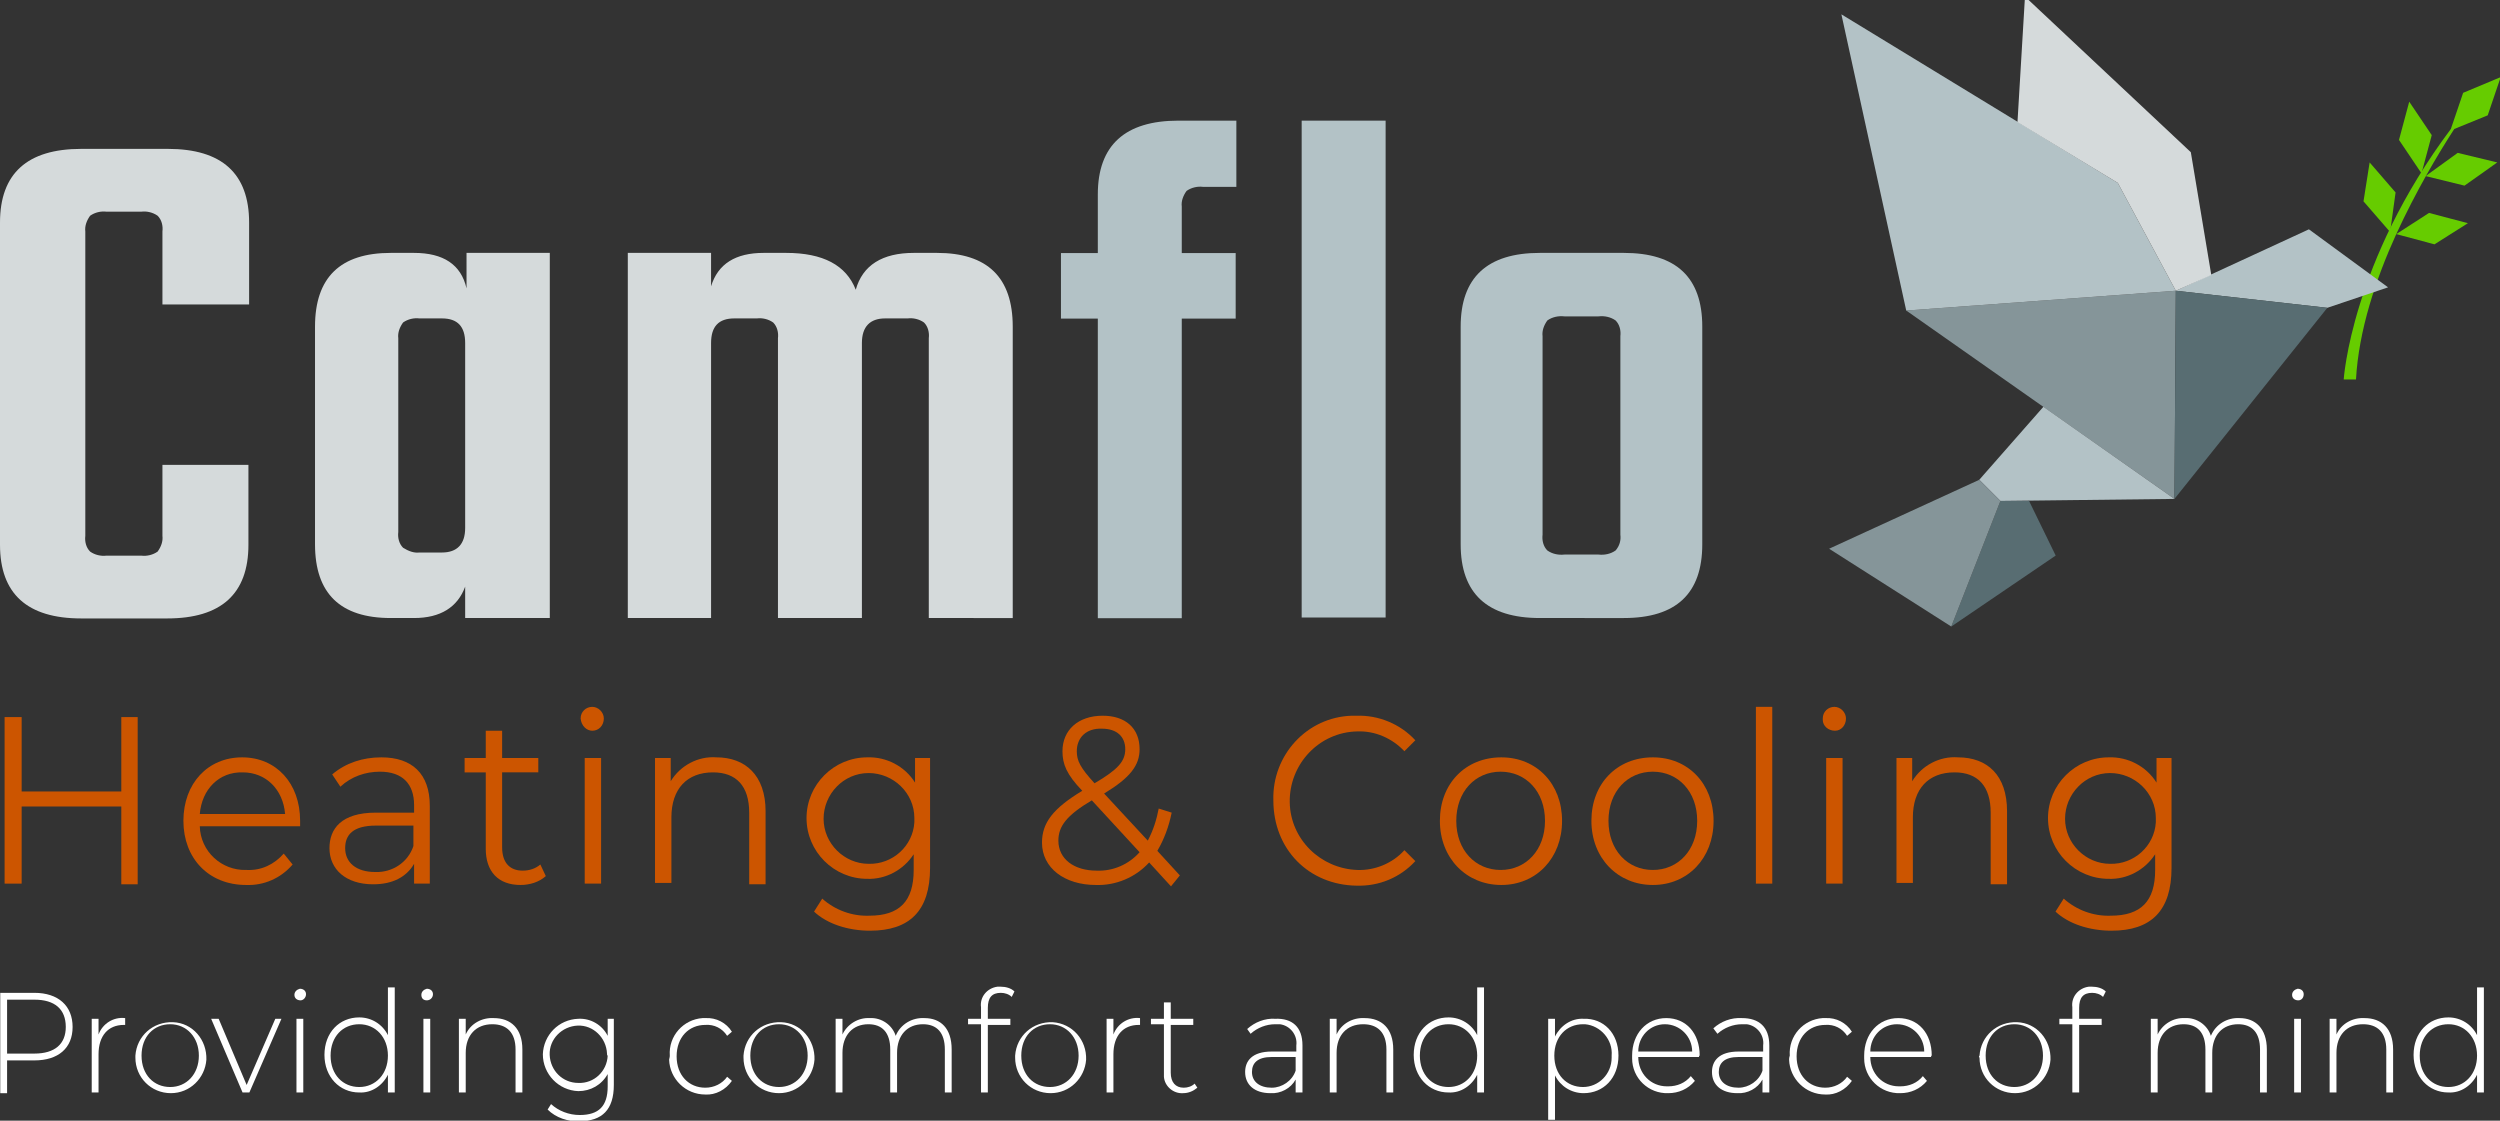 <?xml version="1.0" encoding="utf-8"?>
<!-- Generator: Adobe Illustrator 25.2.1, SVG Export Plug-In . SVG Version: 6.00 Build 0)  -->
<svg version="1.1" id="Group_640" xmlns="http://www.w3.org/2000/svg" xmlns:xlink="http://www.w3.org/1999/xlink" x="0px" y="0px"
	 viewBox="0 0 366.3 164.2" style="enable-background:new 0 0 366.3 164.2;" xml:space="preserve">
<rect x="0" y="0" width="366.3" height="164.2" fill="#333333" stroke="none"/>
<style type="text/css">
	.st0{fill:#CC5500;}
	.st1{fill:#D5DADB;}
	.st2{fill:#B3C2C6;}
	.st3{fill:#FFFFFF;}
	.st4{fill:#66CC00;}
	.st5{fill:#859599;}
	.st6{fill:#586D72;}
</style>
<g id="Group_636">
	<g id="Group_607" transform="translate(0.673 103.567)">
		<g id="Group_606">
			<path id="Path_176" class="st0" d="M19.5,1.5v24.5h-2.4V14.6H2.5v11.3H0V1.5h2.5v10.9h14.6V1.5H19.5z"/>
			<path id="Path_177" class="st0" d="M43.3,17.5H28.6c0.1,3.7,3.2,6.5,6.8,6.4c0,0,0.1,0,0.1,0c2.1,0.1,4-0.8,5.4-2.4l1.3,1.6
				c-1.7,2-4.2,3.1-6.8,3c-5.5,0-9.2-3.9-9.2-9.4s3.6-9.3,8.6-9.3s8.5,3.8,8.5,9.3C43.3,16.9,43.3,17.2,43.3,17.5z M28.6,15.7h12.5
				c-0.3-3.6-2.8-6.1-6.2-6.1C31.4,9.5,28.9,12.1,28.6,15.7L28.6,15.7z"/>
			<path id="Path_178" class="st0" d="M62.3,14.5v11.4H60v-2.9c-1.1,1.9-3.1,3-6,3c-4,0-6.4-2.2-6.4-5.3c0-2.8,1.7-5.2,6.8-5.2h5.6
				v-1.1c0-3.1-1.7-4.9-5-4.9c-2.1,0-4.2,0.7-5.8,2.2L48,9.9c2-1.7,4.5-2.5,7.2-2.5C59.7,7.4,62.3,9.8,62.3,14.5z M59.9,20.4v-3
				h-5.5c-3.4,0-4.5,1.4-4.5,3.3c0,2.1,1.6,3.5,4.4,3.5C56.8,24.3,59.1,22.8,59.9,20.4z"/>
			<path id="Path_179" class="st0" d="M79.3,24.8c-1,0.9-2.4,1.3-3.7,1.3c-3.3,0-5.1-2-5.1-5.3V9.6h-3.1V7.5h3.1v-4h2.4v4h5.3v2.1
				h-5.3v11c0,2.2,1.1,3.4,3,3.4c1,0,1.9-0.3,2.6-0.9L79.3,24.8z"/>
			<path id="Path_180" class="st0" d="M84.4,1.7c0-1,0.8-1.7,1.7-1.7c0.9,0,1.7,0.8,1.7,1.7c0,0,0,0,0,0c0,1-0.7,1.8-1.7,1.8
				C85.3,3.5,84.5,2.8,84.4,1.7C84.4,1.8,84.4,1.8,84.4,1.7L84.4,1.7z M85,7.5h2.4v18.4H85V7.5z"/>
			<path id="Path_181" class="st0" d="M111.5,15.3v10.7h-2.4V15.5c0-3.9-1.9-5.9-5.3-5.9c-3.8,0-6.1,2.4-6.1,6.6v9.6h-2.4V7.5h2.3
				v3.4c1.4-2.3,4-3.7,6.7-3.5C108.5,7.4,111.5,10,111.5,15.3z"/>
			<path id="Path_182" class="st0" d="M135.6,7.5v16.1c0,6.3-3,9.2-8.8,9.2c-3.2,0-6.3-1-8.2-2.8l1.2-1.9c1.9,1.7,4.4,2.6,6.9,2.5
				c4.4,0,6.5-2.1,6.5-6.7v-2.3c-1.5,2.3-4.1,3.7-6.8,3.6c-4.9,0-8.9-4-8.9-8.9c0-4.9,4-8.9,8.9-8.9c2.8-0.1,5.5,1.3,7,3.7V7.5
				L135.6,7.5z M133.3,16.3c0-3.7-3.1-6.6-6.7-6.6c-3.7,0-6.6,3.1-6.6,6.7c0,3.6,3,6.6,6.6,6.6c3.5,0.1,6.5-2.6,6.7-6.1
				C133.3,16.7,133.3,16.5,133.3,16.3L133.3,16.3z"/>
			<path id="Path_183" class="st0" d="M170.9,26.3l-3.2-3.5c-2,2.2-4.9,3.4-7.8,3.3c-4.6,0-7.9-2.5-7.9-6.2c0-2.9,1.6-5,5.9-7.6
				c-2.3-2.4-2.9-3.9-2.9-5.8c0-3.1,2.3-5.2,5.9-5.2c3.3,0,5.4,1.8,5.4,4.9c0,2.4-1.4,4.2-5.2,6.5l6.4,6.9c0.8-1.5,1.3-3.1,1.6-4.7
				l1.9,0.6c-0.4,2-1.1,3.9-2.1,5.6l3.3,3.6L170.9,26.3z M166.3,21.3l-7-7.6c-3.7,2.2-4.9,3.8-4.9,5.9c0,2.7,2.3,4.4,5.6,4.4
				C162.4,24.1,164.7,23.1,166.3,21.3L166.3,21.3z M157.1,6.5c0,1.4,0.5,2.4,2.6,4.7c3.4-2,4.5-3.2,4.5-5c0-1.8-1.2-3-3.4-3
				C158.5,3.1,157.1,4.5,157.1,6.5L157.1,6.5z"/>
			<path id="Path_184" class="st0" d="M185.9,13.7c-0.2-6.6,4.9-12.2,11.5-12.4c0.2,0,0.5,0,0.7,0c3.2-0.1,6.4,1.2,8.6,3.6l-1.6,1.6
				c-1.8-1.9-4.3-3-6.9-2.9c-5.6,0.1-10,4.8-9.9,10.4c0.1,5.4,4.5,9.7,9.9,9.9c2.6,0.1,5.2-1,6.9-2.9l1.6,1.6
				c-2.2,2.4-5.3,3.7-8.6,3.6C191.1,26.1,185.9,20.9,185.9,13.7z"/>
			<path id="Path_185" class="st0" d="M210.3,16.7c0-5.5,3.8-9.3,9-9.3s8.9,3.9,8.9,9.3c0,5.5-3.8,9.4-8.9,9.4
				S210.3,22.2,210.3,16.7z M225.7,16.7c0-4.3-2.8-7.2-6.5-7.2s-6.5,2.9-6.5,7.2s2.8,7.2,6.5,7.2S225.7,21,225.7,16.7z"/>
			<path id="Path_186" class="st0" d="M232.5,16.7c0-5.5,3.8-9.3,9-9.3s8.9,3.9,8.9,9.3c0,5.5-3.8,9.4-8.9,9.4
				S232.5,22.2,232.5,16.7z M248,16.7c0-4.3-2.8-7.2-6.5-7.2s-6.5,2.9-6.5,7.2s2.8,7.2,6.5,7.2S248,21,248,16.7L248,16.7z"/>
			<path id="Path_187" class="st0" d="M256.6,0h2.4v25.9h-2.4V0z"/>
			<path id="Path_188" class="st0" d="M266.4,1.7c0-1,0.8-1.7,1.7-1.7c0.9,0,1.7,0.8,1.7,1.7c0,0,0,0,0,0c0,1-0.7,1.8-1.6,1.8
				c-1,0-1.8-0.7-1.8-1.6C266.4,1.8,266.4,1.8,266.4,1.7L266.4,1.7z M266.9,7.5h2.4v18.4h-2.4V7.5z"/>
			<path id="Path_189" class="st0" d="M293.4,15.3v10.7H291V15.5c0-3.9-1.9-5.9-5.3-5.9c-3.8,0-6.1,2.4-6.1,6.6v9.6h-2.4V7.5h2.3
				v3.4c1.4-2.3,4-3.7,6.7-3.5C290.5,7.4,293.4,10,293.4,15.3z"/>
			<path id="Path_190" class="st0" d="M317.5,7.5v16.1c0,6.3-3,9.2-8.8,9.2c-3.2,0-6.3-1-8.2-2.8l1.2-1.9c1.9,1.7,4.4,2.6,6.9,2.5
				c4.4,0,6.5-2.1,6.5-6.7v-2.3c-1.5,2.3-4.1,3.7-6.8,3.6c-4.9,0-8.9-4-8.9-8.9c0-4.9,4-8.9,8.9-8.9c2.8-0.1,5.5,1.3,7,3.7V7.5
				L317.5,7.5z M315.2,16.3c0-3.7-3.1-6.6-6.7-6.6c-3.7,0-6.6,3.1-6.6,6.7c0,3.6,3,6.6,6.6,6.6c3.5,0.1,6.5-2.6,6.7-6.1
				C315.2,16.7,315.2,16.5,315.2,16.3L315.2,16.3z"/>
		</g>
	</g>
	<g id="Group_621" transform="translate(0 17.677)">
		<g id="Group_620">
			<g id="Group_609" transform="translate(0 4.137)">
				<g id="Group_608">
					<path id="Path_191" class="st1" d="M36.5,22.8H23.8V12.1c0.1-0.8-0.1-1.7-0.7-2.3c-0.7-0.5-1.6-0.7-2.4-0.6h-5.1
						c-0.8-0.1-1.7,0.1-2.4,0.6c-0.5,0.7-0.8,1.5-0.7,2.3v44.6c-0.1,0.8,0.1,1.7,0.7,2.3c0.7,0.5,1.6,0.7,2.4,0.6h5.1
						c0.8,0.1,1.7-0.1,2.4-0.6c0.5-0.7,0.8-1.5,0.7-2.3V46.3h12.6V58c0,7.2-4,10.8-11.9,10.8H11.9C4,68.8,0,65.2,0,58V10.8
						C0,3.6,4,0,11.9,0h12.7c7.9,0,11.9,3.6,11.9,10.8L36.5,22.8z"/>
				</g>
			</g>
			<g id="Group_611" transform="translate(46.156 19.377)">
				<g id="Group_610">
					<path id="Path_192" class="st1" d="M22.2,0h12.2v53.5H22v-4.6c-1.1,3-3.6,4.6-7.5,4.6h-3.4C3.7,53.5,0,49.9,0,42.7V10.8
						C0,3.6,3.7,0,11.1,0h3.4c4.3,0,6.9,1.7,7.7,5.2L22.2,0z M15.3,43.9h3.3c2.2,0,3.4-1.2,3.4-3.6V13.2c0-2.4-1.1-3.6-3.4-3.6h-3.3
						c-0.8-0.1-1.7,0.1-2.4,0.6c-0.5,0.7-0.8,1.5-0.7,2.3v28.4c-0.1,0.8,0.1,1.7,0.7,2.3C13.7,43.7,14.5,44,15.3,43.9z"/>
				</g>
			</g>
			<g id="Group_613" transform="translate(91.986 19.377)">
				<g id="Group_612">
					<path id="Path_193" class="st1" d="M41.9,0h3.4c7.4,0,11.1,3.6,11.1,10.8v42.7H44.1V12.5c0.1-0.8-0.1-1.7-0.7-2.3
						c-0.7-0.5-1.6-0.7-2.4-0.6h-3.3c-2.2,0-3.4,1.2-3.4,3.6v40.3H22V12.5c0.1-0.8-0.1-1.7-0.7-2.3c-0.7-0.5-1.6-0.7-2.4-0.6h-3.3
						c-2.3,0-3.4,1.2-3.4,3.6v40.3H0V0h12.2v4.9c1-3.3,3.6-4.9,7.7-4.9h3.3c5.4,0,8.8,1.8,10.2,5.4C34.4,1.8,37.3,0,41.9,0z"/>
				</g>
			</g>
			<g id="Group_615" transform="translate(155.452)">
				<g id="Group_614">
					<path id="Path_194" class="st2" d="M25.7,9.7h-4.9c-0.8-0.1-1.7,0.1-2.4,0.6c-0.5,0.7-0.8,1.5-0.7,2.3v6.8h7.9V29h-7.9v43.9
						H5.4V29H0v-9.6h5.4v-8.6C5.4,3.6,9.4,0,17.2,0h8.5V9.7z"/>
				</g>
			</g>
			<g id="Group_617" transform="translate(190.721)">
				<g id="Group_616">
					<path id="Path_195" class="st2" d="M12.3,72.8H0V0h12.3L12.3,72.8z"/>
				</g>
			</g>
			<g id="Group_619" transform="translate(214.017 19.377)">
				<g id="Group_618">
					<path id="Path_196" class="st2" d="M11.6,0h12.3c7.7,0,11.5,3.6,11.5,10.8v31.9c0,7.2-3.8,10.8-11.5,10.8H11.6
						C3.9,53.5,0,49.9,0,42.7V10.8C0,3.6,3.9,0,11.6,0z M23.4,41.3V12.2c0.1-0.8-0.1-1.7-0.7-2.3c-0.7-0.5-1.6-0.7-2.5-0.6h-5
						c-0.9-0.1-1.8,0.1-2.5,0.6c-0.5,0.7-0.8,1.5-0.7,2.3v29.1c-0.1,0.8,0.1,1.7,0.7,2.3c0.7,0.5,1.6,0.7,2.5,0.6h5
						c0.9,0.1,1.8-0.1,2.5-0.6C23.3,42.9,23.5,42.1,23.4,41.3L23.4,41.3z"/>
				</g>
			</g>
		</g>
	</g>
</g>
<g id="Group_639" transform="translate(0.038 144.571)">
	<g id="Group_638">
		<g id="Group_637">
			<path id="Path_217" class="st3" d="M10.6,5.9c0,3.1-2.1,4.9-5.6,4.9H1v4.8H0V0.9h5C8.5,0.9,10.6,2.8,10.6,5.9z M9.6,5.9
				C9.6,3.3,8,1.9,5,1.9H1v7.9h4C8,9.8,9.6,8.4,9.6,5.9z"/>
			<path id="Path_218" class="st3" d="M18.3,4.6v1c-0.1,0-0.2,0-0.2,0c-2.3,0-3.7,1.6-3.7,4.3v5.6h-1V4.7h1V7
				C15,5.4,16.6,4.4,18.3,4.6z"/>
			<path id="Path_219" class="st3" d="M19.8,10.1c0.2-2.9,2.6-5,5.5-4.9s5,2.6,4.9,5.5c-0.2,2.7-2.4,4.9-5.2,4.9
				c-2.9,0-5.2-2.3-5.2-5.2C19.8,10.3,19.8,10.2,19.8,10.1z M29.1,10.1c0-2.7-1.8-4.6-4.2-4.6s-4.2,1.8-4.2,4.6s1.8,4.6,4.2,4.6
				S29.1,12.8,29.1,10.1z"/>
			<path id="Path_220" class="st3" d="M41.2,4.7l-4.7,10.8h-1L30.9,4.7h1.1l4.1,9.7l4.2-9.7H41.2z"/>
			<path id="Path_221" class="st3" d="M43.1,1.2c0-0.5,0.4-0.8,0.8-0.9c0.5,0,0.9,0.3,0.9,0.8C44.8,1.6,44.4,2,44,2
				C43.5,2,43.1,1.7,43.1,1.2C43.1,1.2,43.1,1.2,43.1,1.2z M43.4,4.7h1v10.8h-1L43.4,4.7z"/>
			<path id="Path_222" class="st3" d="M57.8,0.1v15.4h-1v-2.6c-0.8,1.6-2.4,2.7-4.2,2.6c-2.9,0-5.1-2.3-5.1-5.5
				c0-3.3,2.2-5.5,5.1-5.5c1.8,0,3.4,1,4.2,2.6V0.1H57.8z M56.8,10.1c0-2.7-1.8-4.6-4.2-4.6s-4.2,1.8-4.2,4.6s1.8,4.6,4.2,4.6
				S56.8,12.8,56.8,10.1L56.8,10.1z"/>
			<path id="Path_223" class="st3" d="M61.7,1.2c0-0.5,0.4-0.8,0.8-0.9c0.5,0,0.9,0.3,0.9,0.8C63.4,1.6,63,2,62.5,2
				S61.7,1.7,61.7,1.2C61.7,1.2,61.7,1.2,61.7,1.2z M62,4.7h1v10.8h-1L62,4.7z"/>
			<path id="Path_224" class="st3" d="M76.5,9.2v6.3h-1V9.2c0-2.5-1.3-3.7-3.4-3.7c-2.4,0-3.9,1.6-3.9,4.2v5.8h-1V4.7h1V7
				c0.7-1.6,2.4-2.5,4.1-2.4C74.8,4.6,76.5,6.1,76.5,9.2z"/>
			<path id="Path_225" class="st3" d="M89.9,4.7v9.7c0,3.6-1.7,5.3-5,5.3c-1.7,0.1-3.5-0.5-4.7-1.7l0.5-0.8c1.1,1,2.6,1.6,4.2,1.6
				c2.8,0,4.1-1.3,4.1-4.2v-1.8c-0.9,1.6-2.5,2.5-4.3,2.5c-2.9-0.1-5.2-2.5-5.2-5.4c0.1-2.8,2.3-5.1,5.2-5.2
				c1.8-0.1,3.5,0.9,4.3,2.5V4.7H89.9z M88.9,9.8c-0.1-2.3-2-4.2-4.3-4.1s-4.2,2-4.1,4.3c0.1,2.3,1.9,4.1,4.2,4.1
				c2.3,0.1,4.2-1.7,4.3-4C88.9,10.1,88.9,9.9,88.9,9.8L88.9,9.8z"/>
			<path id="Path_226" class="st3" d="M98.1,10.1c-0.2-2.9,2-5.3,4.8-5.5c0.1,0,0.3,0,0.4,0c1.6-0.1,3.1,0.7,3.9,2l-0.7,0.6
				c-0.7-1.1-1.9-1.7-3.2-1.6c-2.4,0-4.2,1.8-4.2,4.6s1.8,4.6,4.2,4.6c1.3,0,2.5-0.6,3.2-1.6l0.7,0.6c-0.9,1.3-2.4,2.1-3.9,2
				c-2.9,0-5.2-2.3-5.3-5.1C98.1,10.3,98.1,10.2,98.1,10.1z"/>
			<path id="Path_227" class="st3" d="M108.9,10.1c0.2-2.9,2.6-5,5.5-4.9s5,2.6,4.9,5.5c-0.2,2.7-2.4,4.9-5.2,4.9
				c-2.9,0-5.2-2.3-5.2-5.2C108.9,10.3,108.9,10.2,108.9,10.1z M118.3,10.1c0-2.7-1.8-4.6-4.2-4.6s-4.2,1.8-4.2,4.6s1.8,4.6,4.2,4.6
				S118.3,12.8,118.3,10.1z"/>
			<path id="Path_228" class="st3" d="M139.4,9.2v6.3h-1V9.2c0-2.5-1.2-3.7-3.2-3.7c-2.3,0-3.8,1.6-3.8,4.2v5.8h-1V9.2
				c0-2.5-1.2-3.7-3.2-3.7c-2.3,0-3.8,1.6-3.8,4.2v5.8h-1V4.7h1V7c0.7-1.5,2.3-2.5,4-2.4c1.7-0.1,3.3,1,3.8,2.6
				c0.7-1.7,2.4-2.7,4.2-2.6C137.8,4.6,139.4,6.1,139.4,9.2z"/>
			<path id="Path_229" class="st3" d="M144.7,3.1v1.6h3.3v0.9h-3.3v9.9h-1V5.5h-1.9V4.7h1.9V3c-0.2-1.5,0.9-2.8,2.4-3
				c0.2,0,0.3,0,0.5,0c0.7,0,1.5,0.2,2,0.7l-0.4,0.8c-0.4-0.4-1-0.6-1.6-0.6C145.3,0.9,144.7,1.6,144.7,3.1z"/>
			<path id="Path_230" class="st3" d="M148.7,10.1c0.2-2.9,2.6-5,5.5-4.9c2.9,0.2,5,2.6,4.9,5.5c-0.2,2.7-2.4,4.9-5.2,4.9
				c-2.9,0-5.2-2.3-5.2-5.2C148.7,10.3,148.7,10.2,148.7,10.1z M158,10.1c0-2.7-1.8-4.6-4.2-4.6s-4.2,1.8-4.2,4.6s1.8,4.6,4.2,4.6
				S158,12.8,158,10.1L158,10.1z"/>
			<path id="Path_231" class="st3" d="M167,4.6v1c-0.1,0-0.2,0-0.2,0c-2.3,0-3.7,1.6-3.7,4.3v5.6h-1V4.7h1V7
				C163.7,5.4,165.3,4.4,167,4.6z"/>
			<path id="Path_232" class="st3" d="M175.4,14.8c-0.6,0.5-1.3,0.8-2.1,0.8c-1.4,0.1-2.7-1-2.8-2.4c0-0.2,0-0.4,0-0.5V5.5h-1.9V4.7
				h1.9V2.3h1v2.4h3.3v0.9h-3.3v7c0,1.4,0.7,2.2,1.9,2.2c0.6,0,1.2-0.2,1.6-0.6L175.4,14.8z"/>
			<path id="Path_233" class="st3" d="M190.8,8.6v6.9h-1v-1.9c-0.7,1.3-2.2,2.1-3.7,2c-2.3,0-3.7-1.2-3.7-3.1c0-1.6,1-3,3.9-3h3.6
				V8.6c0.2-1.5-0.9-2.9-2.4-3.1c-0.2,0-0.5,0-0.7,0c-1.3,0-2.6,0.5-3.6,1.4l-0.5-0.7c1.1-1,2.6-1.6,4.1-1.5
				C189.3,4.6,190.8,5.9,190.8,8.6z M189.8,12.3v-2h-3.5c-2.1,0-2.9,0.9-2.9,2.2c0,1.4,1.1,2.3,2.9,2.3
				C187.8,14.8,189.3,13.8,189.8,12.3z"/>
			<path id="Path_234" class="st3" d="M204.1,9.2v6.3h-1V9.2c0-2.5-1.3-3.7-3.4-3.7c-2.4,0-3.9,1.6-3.9,4.2v5.8h-1V4.7h1V7
				c0.7-1.6,2.4-2.5,4.1-2.4C202.4,4.6,204.1,6.1,204.1,9.2z"/>
			<path id="Path_235" class="st3" d="M217.4,0.1v15.4h-1v-2.6c-0.8,1.6-2.4,2.7-4.2,2.6c-2.9,0-5.1-2.3-5.1-5.5
				c0-3.3,2.2-5.5,5.1-5.5c1.8,0,3.4,1,4.2,2.6V0.1H217.4z M216.4,10.1c0-2.7-1.8-4.6-4.2-4.6s-4.2,1.8-4.2,4.6s1.8,4.6,4.2,4.6
				S216.4,12.8,216.4,10.1L216.4,10.1z"/>
			<path id="Path_236" class="st3" d="M237.1,10.1c0,3.3-2.2,5.5-5.1,5.5c-1.8,0-3.4-1-4.2-2.6v6.5h-1V4.7h1v2.6
				c0.8-1.6,2.4-2.7,4.2-2.6C234.9,4.6,237.1,6.8,237.1,10.1z M236.1,10.1c0.2-2.3-1.6-4.4-3.9-4.6c-0.1,0-0.2,0-0.3,0
				c-2.4,0-4.2,1.8-4.2,4.6s1.8,4.6,4.2,4.6c2.3,0,4.2-1.9,4.2-4.3C236.1,10.3,236.1,10.2,236.1,10.1L236.1,10.1z"/>
			<path id="Path_237" class="st3" d="M248.9,10.3H240c0,2.4,1.8,4.3,4.2,4.3c0.1,0,0.1,0,0.2,0c1.3,0,2.5-0.5,3.3-1.5l0.6,0.7
				c-1,1.2-2.4,1.8-3.9,1.8c-2.9,0.1-5.3-2.2-5.3-5.1c0-0.1,0-0.3,0-0.4c0-3.2,2.1-5.5,5-5.5s4.9,2.2,4.9,5.5
				C248.9,10.1,248.9,10.2,248.9,10.3z M240,9.5h7.9c0-2.2-1.8-4-4-4S240,7.3,240,9.5L240,9.5z"/>
			<path id="Path_238" class="st3" d="M259.2,8.6v6.9h-1v-1.9c-0.7,1.3-2.2,2.1-3.7,2c-2.3,0-3.7-1.2-3.7-3.1c0-1.6,1-3,3.9-3h3.6
				V8.6c0.2-1.5-0.9-2.9-2.4-3.1c-0.2,0-0.5,0-0.7,0c-1.3,0-2.6,0.5-3.6,1.4L251,6.1c1.1-1,2.6-1.6,4.2-1.5
				C257.7,4.6,259.2,5.9,259.2,8.6z M258.2,12.3v-2h-3.5c-2.1,0-2.9,0.9-2.9,2.2c0,1.4,1.1,2.3,2.9,2.3
				C256.2,14.8,257.7,13.8,258.2,12.3z"/>
			<path id="Path_239" class="st3" d="M262.2,10.1c-0.2-2.9,2-5.3,4.8-5.5c0.1,0,0.3,0,0.4,0c1.6-0.1,3.1,0.7,3.9,2l-0.7,0.6
				c-0.7-1.1-1.9-1.7-3.2-1.6c-2.4,0-4.2,1.8-4.2,4.6s1.8,4.6,4.2,4.6c1.3,0,2.5-0.6,3.2-1.6l0.7,0.6c-0.9,1.3-2.4,2.1-3.9,2
				c-2.9,0-5.2-2.3-5.3-5.1C262.1,10.3,262.2,10.2,262.2,10.1z"/>
			<path id="Path_240" class="st3" d="M282.9,10.3H274c0,2.4,1.8,4.3,4.2,4.3c0.1,0,0.1,0,0.2,0c1.3,0,2.5-0.5,3.3-1.5l0.6,0.7
				c-1,1.2-2.4,1.8-3.9,1.8c-2.9,0.1-5.3-2.2-5.3-5.1c0-0.1,0-0.3,0-0.4c0-3.2,2.1-5.5,5-5.5s4.9,2.2,4.9,5.5
				C282.9,10.1,282.9,10.2,282.9,10.3z M274,9.5h7.9c0-2.2-1.8-4-4-4S274,7.3,274,9.5L274,9.5z"/>
			<path id="Path_241" class="st3" d="M290,10.1c0.2-2.9,2.6-5,5.5-4.9s5,2.6,4.9,5.5c-0.2,2.7-2.4,4.9-5.2,4.9
				c-2.9,0-5.2-2.3-5.2-5.2C289.9,10.3,289.9,10.2,290,10.1z M299.3,10.1c0-2.7-1.8-4.6-4.2-4.6s-4.2,1.8-4.2,4.6s1.8,4.6,4.2,4.6
				S299.3,12.8,299.3,10.1L299.3,10.1z"/>
			<path id="Path_242" class="st3" d="M304.6,3.1v1.6h3.3v0.9h-3.3v9.9h-1V5.5h-1.9V4.7h1.9V3c-0.2-1.5,0.9-2.8,2.4-3
				c0.2,0,0.3,0,0.5,0c0.7,0,1.5,0.2,2,0.7l-0.4,0.8c-0.4-0.4-1-0.6-1.6-0.6C305.2,0.9,304.6,1.6,304.6,3.1z"/>
			<path id="Path_243" class="st3" d="M332.1,9.2v6.3h-1V9.2c0-2.5-1.2-3.7-3.2-3.7c-2.3,0-3.8,1.6-3.8,4.2v5.8h-1V9.2
				c0-2.5-1.2-3.7-3.2-3.7c-2.3,0-3.8,1.6-3.8,4.2v5.8h-1V4.7h1V7c0.7-1.5,2.3-2.5,4-2.4c1.7-0.1,3.3,1,3.8,2.6
				c0.7-1.7,2.4-2.7,4.2-2.6C330.4,4.6,332.1,6.1,332.1,9.2z"/>
			<path id="Path_244" class="st3" d="M335.8,1.2c0-0.5,0.4-0.8,0.8-0.9c0.5,0,0.9,0.3,0.9,0.8c0,0.5-0.3,0.9-0.8,0.9
				C336.2,2,335.8,1.7,335.8,1.2C335.8,1.2,335.8,1.2,335.8,1.2z M336.1,4.7h1v10.8h-1L336.1,4.7z"/>
			<path id="Path_245" class="st3" d="M350.6,9.2v6.3h-1V9.2c0-2.5-1.3-3.7-3.4-3.7c-2.4,0-3.9,1.6-3.9,4.2v5.8h-1V4.7h1V7
				c0.7-1.6,2.4-2.5,4.1-2.4C348.9,4.6,350.6,6.1,350.6,9.2z"/>
			<path id="Path_246" class="st3" d="M363.9,0.1v15.4h-1v-2.6c-0.8,1.6-2.4,2.7-4.2,2.6c-2.9,0-5.1-2.3-5.1-5.5
				c0-3.3,2.2-5.5,5.1-5.5c1.8,0,3.4,1,4.2,2.6V0.1H363.9z M362.9,10.1c0-2.7-1.8-4.6-4.2-4.6s-4.2,1.8-4.2,4.6s1.8,4.6,4.2,4.6
				S362.9,12.8,362.9,10.1L362.9,10.1z"/>
		</g>
	</g>
</g>
<g>
	<g>
		<polygon class="st4" points="350.2,34 350.2,34 351,28.2 347.2,23.8 347.2,23.8 346.3,29.5 		"/>
		<polygon class="st4" points="355.4,25.8 355.4,25.8 361.1,27.2 365.9,23.8 365.9,23.8 360.1,22.4 		"/>
		<polygon class="st4" points="356.3,19.8 353,14.9 351.5,20.5 354.8,25.4 		"/>
		<path class="st4" d="M361.6,32.7l-5.7-1.5l-4.8,3.1c2.9-6.3,6.1-11.7,8.5-15.4l4.9-2l1.9-5.6l-5.5,2.3l-1.8,5.3
			c-14.6,19.5-15.7,36.7-15.7,36.7h1h0.8c0.4-7.2,2.9-14.7,5.9-21.3l5.6,1.5L361.6,32.7L361.6,32.7L361.6,32.7L361.6,32.7
			L361.6,32.7z"/>
	</g>
	<polygon class="st2" points="318.8,42.6 341,45.1 349.9,42.1 338.3,33.6 	"/>
	<polygon class="st5" points="279.3,45.5 318.6,73.1 318.8,42.6 	"/>
	<polygon class="st2" points="290,70.3 293.1,73.4 318.6,73.1 299.4,59.6 	"/>
	<polygon class="st6" points="293.1,73.4 285.9,91.8 301.2,81.4 297.3,73.4 	"/>
	<polygon class="st5" points="290,70.3 268,80.4 285.9,91.8 293.1,73.4 	"/>
	<path class="st5" d="M290,70.3"/>
	<polygon class="st6" points="318.8,42.6 318.6,73.1 341,45.1 	"/>
	<polygon class="st2" points="318.8,42.6 310.3,26.8 269.8,2.1 279.3,45.5 	"/>
	<polygon class="st1" points="295.6,17.9 296.7,-0.5 321,22.3 324,40.3 318.8,42.6 310.3,26.8 	"/>
</g>
</svg>
